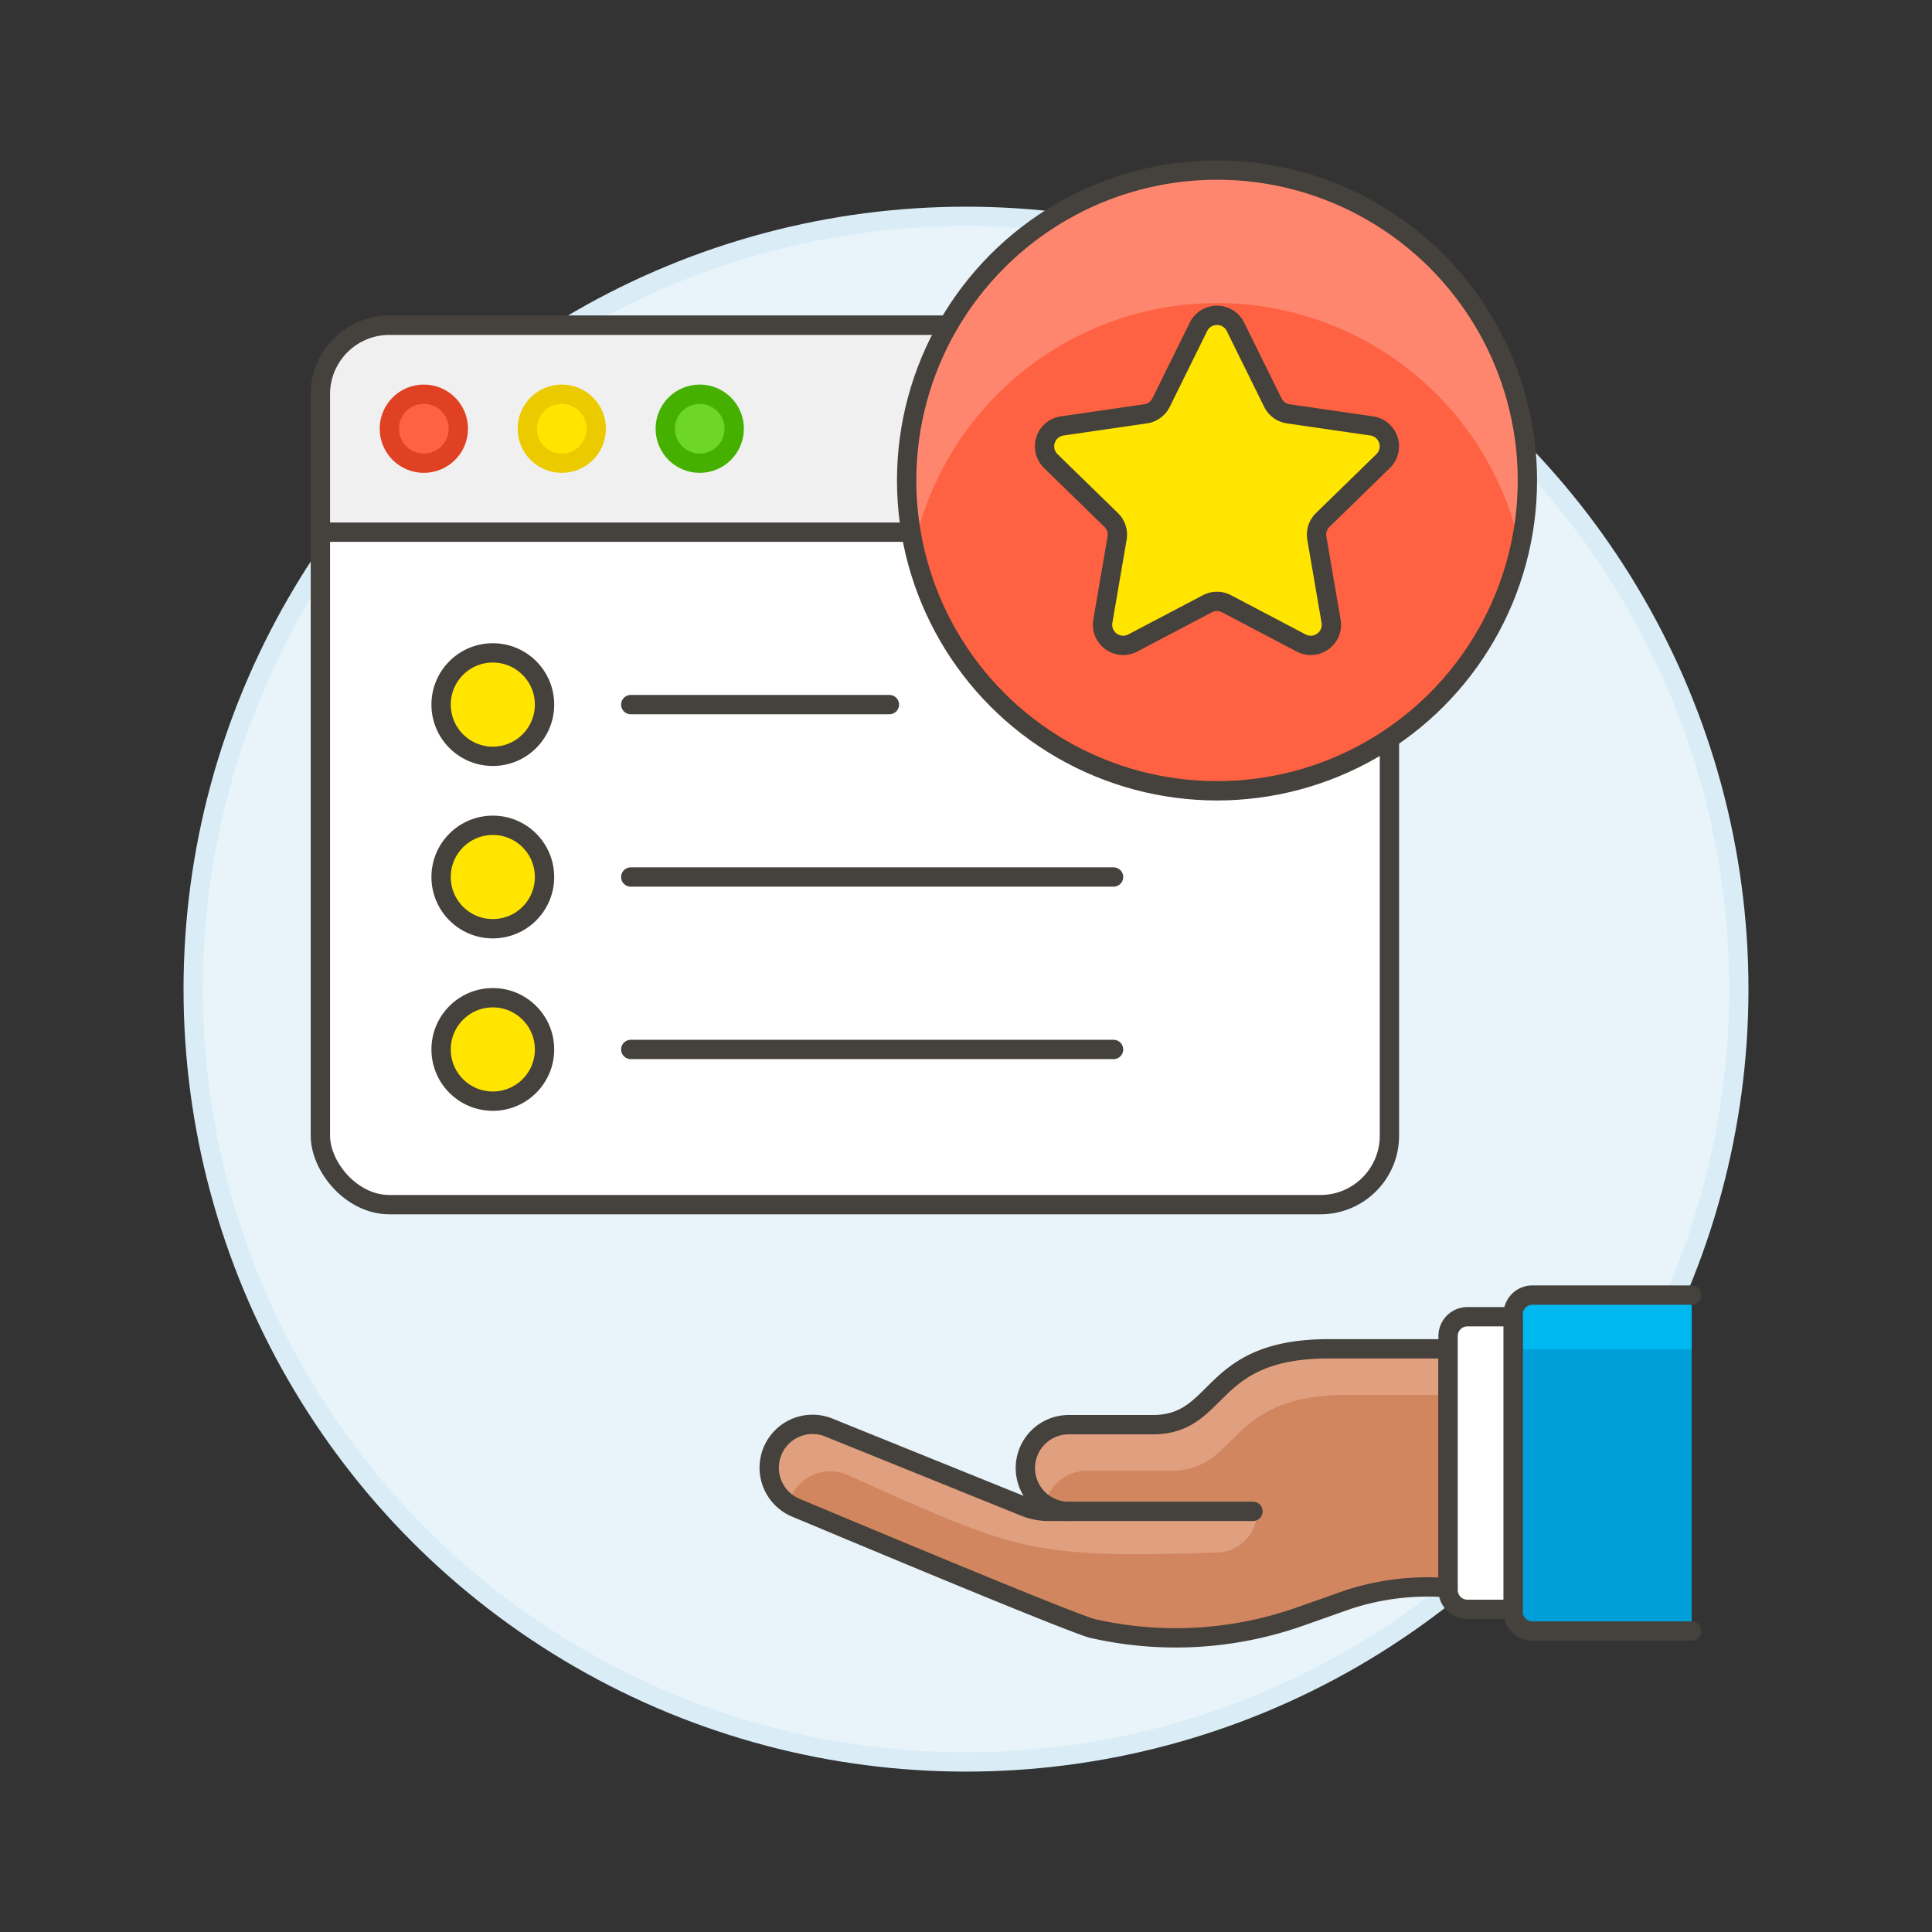 <svg xmlns="http://www.w3.org/2000/svg" viewBox="0 0 100 100"><rect x="0" y="0" width="100" height="100" fill="#333333" stroke="none"/><g class="nc-icon-wrapper"><defs/><circle class="a" cx="50" cy="51.198" r="40" fill="#e8f4fa" stroke="#daedf7" stroke-miterlimit="10"/><rect class="b" x="16.583" y="16.835" width="55.334" height="45.517" rx="3.57" style="" fill="#e8f4fa"/><rect class="c" x="16.583" y="16.835" width="55.334" height="45.517" rx="3.57" fill="#fff" stroke="#45413c" stroke-linejoin="round"/><path class="d" d="M68.348 16.835H20.153a3.57 3.57 0 0 0-3.57 3.57v7.14h55.334v-7.14a3.569 3.569 0 0 0-3.569-3.57z" stroke="#45413c" stroke-linejoin="round" fill="#f0f0f0"/><circle class="e" cx="25.508" cy="36.47" r="2.677" stroke="#45413c" stroke-linejoin="round" fill="#ffe500"/><circle class="e" cx="25.508" cy="45.394" r="2.677" stroke="#45413c" stroke-linejoin="round" fill="#ffe500"/><path class="f" d="M32.648 36.47h13.387" stroke="#45413c" stroke-linejoin="round" fill="none" stroke-linecap="round"/><path class="f" d="M32.648 45.394h24.99" stroke="#45413c" stroke-linejoin="round" fill="none" stroke-linecap="round"/><circle class="e" cx="25.508" cy="54.319" r="2.677" stroke="#45413c" stroke-linejoin="round" fill="#ffe500"/><path class="f" d="M32.648 54.319h24.99" stroke="#45413c" stroke-linejoin="round" fill="none" stroke-linecap="round"/><circle class="g" cx="21.938" cy="22.19" r="1.785" stroke-miterlimit="10" fill="#ff6242" stroke="#e04122"/><circle class="h" cx="29.078" cy="22.19" r="1.785" stroke-miterlimit="10" fill="#ffe500" stroke="#ebcb00"/><circle class="i" cx="36.218" cy="22.19" r="1.785" stroke-miterlimit="10" fill="#6dd627" stroke="#46b000"/><circle class="j" cx="62.993" cy="24.867" r="16.065" style="" fill="#ff6242"/><path class="k" d="M62.993 15.687A16.066 16.066 0 0 1 78.679 28.31a16.065 16.065 0 1 0-31.373 0 16.066 16.066 0 0 1 15.687-12.623z" style="" fill="#ff866e"/><circle class="l" cx="62.993" cy="24.867" r="16.065" stroke="#45413c" stroke-linejoin="round" fill="none"/><path class="m" d="M63.95 16.922l1.931 3.913a1.068 1.068 0 0 0 .8.584l4.319.627a1.067 1.067 0 0 1 .591 1.82l-3.125 3.046a1.07 1.07 0 0 0-.307.945l.738 4.3a1.067 1.067 0 0 1-1.548 1.125l-3.863-2.031a1.069 1.069 0 0 0-.993 0l-3.862 2.031a1.068 1.068 0 0 1-1.549-1.125l.738-4.3a1.07 1.07 0 0 0-.307-.945l-3.125-3.046a1.067 1.067 0 0 1 .592-1.82l4.318-.627a1.068 1.068 0 0 0 .8-.584l1.932-3.913a1.067 1.067 0 0 1 1.92 0z" stroke="#45413c" stroke-linejoin="round" fill="#ffe500" stroke-linecap="round"/><g><path class="n" d="M42.058 73.725a2.245 2.245 0 0 1 .858.171l10.111 4.087a3.355 3.355 0 0 0 1.264.246h1.026a2.244 2.244 0 1 1 0-4.488h4.338c3.614 0 2.769-3.927 9.126-3.927h6.171v12.365a13.326 13.326 0 0 0-5.178.617l-2.486.877a19.342 19.342 0 0 1-10.66.635c-.634-.049-14.815-6.011-15.429-6.266a2.244 2.244 0 0 1 .859-4.317z" style="" fill="#d18660"/><path class="o" d="M69.728 72.2c-6.358 0-5.512 3.927-9.126 3.927h-4.338a2.246 2.246 0 0 0-2.185 1.731 2.245 2.245 0 0 1 1.239-4.116h4.337c3.614 0 2.769-3.927 9.127-3.927h6.17V72.2z" style="" fill="#e09f7e"/><path class="o" d="M39.813 75.968a2.243 2.243 0 0 1 3.1-2.072l10.111 4.087a3.359 3.359 0 0 0 1.264.246h10.777A2.131 2.131 0 0 1 63 80.359c-9.8.319-10.4-.109-19.168-4.033a2.234 2.234 0 0 0-3.016 1.487h-.046a2.248 2.248 0 0 1-.957-1.845z" style="" fill="#e09f7e"/><path class="p" d="M55.317 78.229h9.537" stroke-miterlimit="10" stroke="#45413c" fill="none" stroke-linecap="round"/><path class="f" d="M42.058 73.725a2.245 2.245 0 0 1 .858.171l10.111 4.087a3.355 3.355 0 0 0 1.264.246h1.026a2.244 2.244 0 1 1 0-4.488h4.338c3.614 0 2.769-3.927 9.126-3.927h6.171v12.365a13.326 13.326 0 0 0-5.178.617l-2.486.877a19.342 19.342 0 0 1-10.66.635c-.634-.049-14.815-6.011-15.429-6.266a2.244 2.244 0 0 1 .859-4.317z" stroke="#45413c" stroke-linejoin="round" fill="none" stroke-linecap="round"/><path class="q" d="M79.318 84.423h8.243V67.032h-8.243a1 1 0 0 0-1 1v15.391a1 1 0 0 0 1 1z" style="" fill="#009fd9"/><path class="r" d="M78.318 68.154a1.122 1.122 0 0 1 1.122-1.122h8a.122.122 0 0 1 .122.122v2.683h-9.244z" style="" fill="#00b8f0"/><path class="f" d="M87.561 67.032h-8.243a1 1 0 0 0-1 1v15.391a1 1 0 0 0 1 1h8.243" stroke="#45413c" stroke-linejoin="round" fill="none" stroke-linecap="round"/><path class="s" d="M78.318 83.3h-2.366a1 1 0 0 1-1-1V69.154a1 1 0 0 1 1-1h2.366z" fill="#fff" stroke="#45413c" stroke-linejoin="round" stroke-linecap="round"/></g></g></svg>